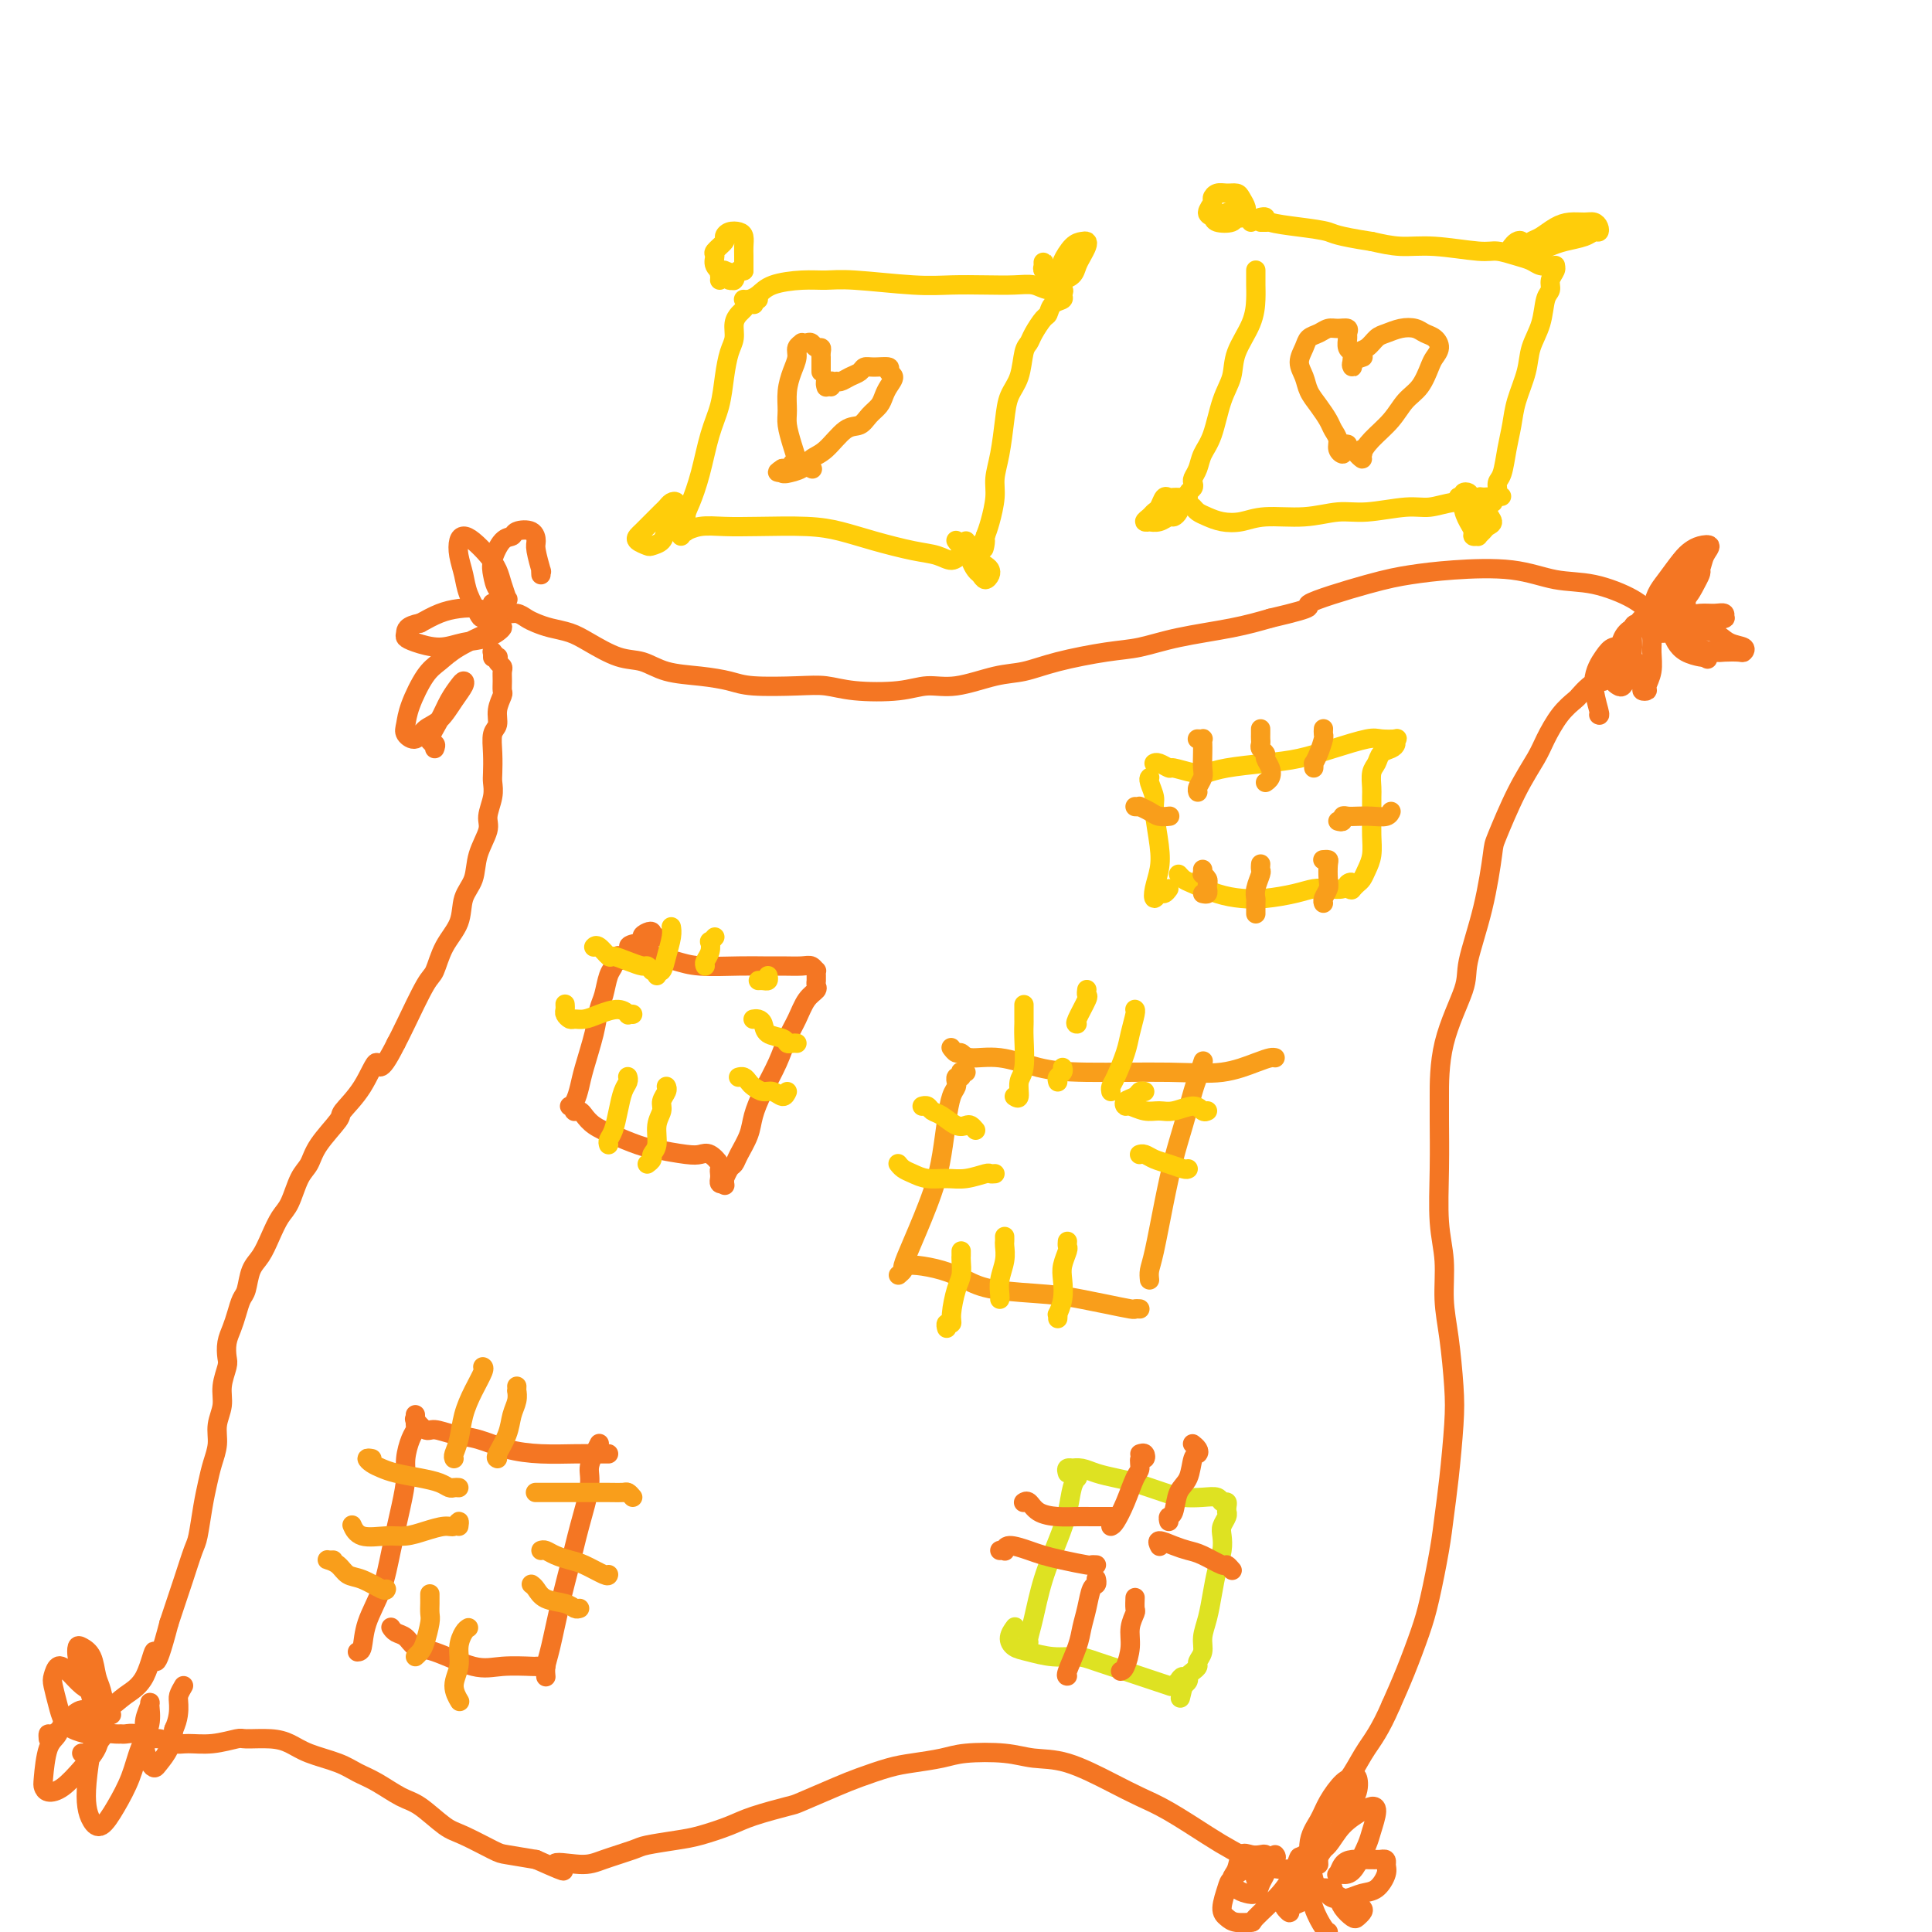 <svg viewBox='0 0 400 400' version='1.1' xmlns='http://www.w3.org/2000/svg' xmlns:xlink='http://www.w3.org/1999/xlink'><g fill='none' stroke='#F47623' stroke-width='4' stroke-linecap='round' stroke-linejoin='round'><path d='M102,136c0.000,0.008 0.000,0.017 0,0c-0.000,-0.017 -0.001,-0.058 0,0c0.001,0.058 0.004,0.216 0,0c-0.004,-0.216 -0.015,-0.805 0,-1c0.015,-0.195 0.056,0.003 0,0c-0.056,-0.003 -0.207,-0.208 0,0c0.207,0.208 0.773,0.829 1,1c0.227,0.171 0.113,-0.106 0,0c-0.113,0.106 -0.227,0.596 0,1c0.227,0.404 0.794,0.723 1,1c0.206,0.277 0.051,0.514 0,1c-0.051,0.486 0.001,1.223 0,2c-0.001,0.777 -0.057,1.596 0,2c0.057,0.404 0.225,0.393 0,1c-0.225,0.607 -0.845,1.833 -1,3c-0.155,1.167 0.154,2.276 0,3c-0.154,0.724 -0.772,1.063 -1,2c-0.228,0.937 -0.065,2.471 0,4c0.065,1.529 0.033,3.054 0,4c-0.033,0.946 -0.069,1.312 0,2c0.069,0.688 0.241,1.699 0,3c-0.241,1.301 -0.895,2.892 -1,4c-0.105,1.108 0.339,1.734 0,3c-0.339,1.266 -1.459,3.173 -2,5c-0.541,1.827 -0.501,3.575 -1,5c-0.499,1.425 -1.535,2.526 -2,4c-0.465,1.474 -0.358,3.322 -1,5c-0.642,1.678 -2.031,3.187 -3,5c-0.969,1.813 -1.517,3.929 -2,5c-0.483,1.071 -0.899,1.096 -2,3c-1.101,1.904 -2.886,5.687 -4,8c-1.114,2.313 -1.557,3.157 -2,4'/><path d='M82,216c-3.728,7.487 -3.548,4.203 -4,4c-0.452,-0.203 -1.535,2.673 -3,5c-1.465,2.327 -3.313,4.105 -4,5c-0.687,0.895 -0.215,0.908 -1,2c-0.785,1.092 -2.829,3.264 -4,5c-1.171,1.736 -1.468,3.037 -2,4c-0.532,0.963 -1.297,1.588 -2,3c-0.703,1.412 -1.344,3.612 -2,5c-0.656,1.388 -1.328,1.965 -2,3c-0.672,1.035 -1.346,2.527 -2,4c-0.654,1.473 -1.289,2.925 -2,4c-0.711,1.075 -1.500,1.771 -2,3c-0.500,1.229 -0.712,2.989 -1,4c-0.288,1.011 -0.652,1.272 -1,2c-0.348,0.728 -0.681,1.923 -1,3c-0.319,1.077 -0.626,2.038 -1,3c-0.374,0.962 -0.817,1.926 -1,3c-0.183,1.074 -0.106,2.257 0,3c0.106,0.743 0.239,1.044 0,2c-0.239,0.956 -0.852,2.566 -1,4c-0.148,1.434 0.168,2.693 0,4c-0.168,1.307 -0.818,2.661 -1,4c-0.182,1.339 0.106,2.663 0,4c-0.106,1.337 -0.605,2.687 -1,4c-0.395,1.313 -0.686,2.590 -1,4c-0.314,1.410 -0.651,2.955 -1,5c-0.349,2.045 -0.710,4.592 -1,6c-0.290,1.408 -0.511,1.676 -1,3c-0.489,1.324 -1.247,3.703 -2,6c-0.753,2.297 -1.501,4.514 -2,6c-0.499,1.486 -0.750,2.243 -1,3'/><path d='M35,336c-3.241,12.403 -2.843,6.910 -3,6c-0.157,-0.910 -0.870,2.763 -2,5c-1.130,2.237 -2.677,3.038 -4,4c-1.323,0.962 -2.421,2.085 -4,3c-1.579,0.915 -3.639,1.621 -5,2c-1.361,0.379 -2.025,0.432 -3,1c-0.975,0.568 -2.263,1.653 -3,2c-0.737,0.347 -0.925,-0.044 -1,0c-0.075,0.044 -0.038,0.522 0,1'/><path d='M17,363c0.024,0.006 0.048,0.013 0,0c-0.048,-0.013 -0.167,-0.045 0,0c0.167,0.045 0.621,0.166 1,0c0.379,-0.166 0.683,-0.619 1,-1c0.317,-0.381 0.649,-0.691 1,-1c0.351,-0.309 0.723,-0.618 1,-1c0.277,-0.382 0.459,-0.835 1,-1c0.541,-0.165 1.443,-0.040 2,0c0.557,0.040 0.771,-0.004 1,0c0.229,0.004 0.473,0.058 1,0c0.527,-0.058 1.336,-0.226 2,0c0.664,0.226 1.183,0.846 2,1c0.817,0.154 1.932,-0.159 3,0c1.068,0.159 2.090,0.789 3,1c0.910,0.211 1.709,0.003 3,0c1.291,-0.003 3.072,0.197 5,0c1.928,-0.197 4.001,-0.793 5,-1c0.999,-0.207 0.924,-0.025 2,0c1.076,0.025 3.302,-0.106 5,0c1.698,0.106 2.868,0.450 4,1c1.132,0.550 2.224,1.306 4,2c1.776,0.694 4.234,1.324 6,2c1.766,0.676 2.840,1.396 4,2c1.160,0.604 2.408,1.091 4,2c1.592,0.909 3.530,2.240 5,3c1.470,0.760 2.474,0.949 4,2c1.526,1.051 3.575,2.964 5,4c1.425,1.036 2.227,1.195 4,2c1.773,0.805 4.516,2.255 6,3c1.484,0.745 1.710,0.784 3,1c1.290,0.216 3.645,0.608 6,1'/><path d='M111,385c9.168,4.086 4.589,1.799 4,1c-0.589,-0.799 2.814,-0.112 5,0c2.186,0.112 3.156,-0.350 5,-1c1.844,-0.650 4.562,-1.487 6,-2c1.438,-0.513 1.595,-0.703 3,-1c1.405,-0.297 4.058,-0.700 6,-1c1.942,-0.300 3.173,-0.498 5,-1c1.827,-0.502 4.249,-1.307 6,-2c1.751,-0.693 2.829,-1.274 5,-2c2.171,-0.726 5.434,-1.599 7,-2c1.566,-0.401 1.435,-0.331 3,-1c1.565,-0.669 4.827,-2.077 7,-3c2.173,-0.923 3.256,-1.361 5,-2c1.744,-0.639 4.149,-1.479 6,-2c1.851,-0.521 3.147,-0.725 5,-1c1.853,-0.275 4.263,-0.623 6,-1c1.737,-0.377 2.802,-0.782 5,-1c2.198,-0.218 5.528,-0.249 8,0c2.472,0.249 4.086,0.777 6,1c1.914,0.223 4.129,0.139 7,1c2.871,0.861 6.397,2.666 9,4c2.603,1.334 4.282,2.196 6,3c1.718,0.804 3.476,1.550 6,3c2.524,1.450 5.814,3.604 8,5c2.186,1.396 3.268,2.034 5,3c1.732,0.966 4.114,2.259 6,3c1.886,0.741 3.277,0.930 4,1c0.723,0.070 0.778,0.020 1,0c0.222,-0.020 0.611,-0.010 1,0'/><path d='M332,140c-0.018,-0.117 -0.036,-0.235 0,0c0.036,0.235 0.127,0.821 0,1c-0.127,0.179 -0.474,-0.050 -1,0c-0.526,0.050 -1.233,0.380 -2,1c-0.767,0.620 -1.593,1.532 -2,2c-0.407,0.468 -0.393,0.493 -1,1c-0.607,0.507 -1.833,1.495 -3,3c-1.167,1.505 -2.273,3.527 -3,5c-0.727,1.473 -1.075,2.398 -2,4c-0.925,1.602 -2.427,3.881 -4,7c-1.573,3.119 -3.216,7.077 -4,9c-0.784,1.923 -0.707,1.811 -1,4c-0.293,2.189 -0.954,6.680 -2,11c-1.046,4.320 -2.476,8.468 -3,11c-0.524,2.532 -0.140,3.449 -1,6c-0.860,2.551 -2.964,6.735 -4,11c-1.036,4.265 -1.006,8.609 -1,11c0.006,2.391 -0.013,2.829 0,5c0.013,2.171 0.059,6.074 0,10c-0.059,3.926 -0.222,7.875 0,11c0.222,3.125 0.831,5.425 1,8c0.169,2.575 -0.101,5.425 0,8c0.101,2.575 0.574,4.876 1,8c0.426,3.124 0.806,7.072 1,10c0.194,2.928 0.204,4.838 0,8c-0.204,3.162 -0.620,7.578 -1,11c-0.380,3.422 -0.724,5.852 -1,8c-0.276,2.148 -0.486,4.015 -1,7c-0.514,2.985 -1.334,7.089 -2,10c-0.666,2.911 -1.179,4.630 -2,7c-0.821,2.370 -1.949,5.391 -3,8c-1.051,2.609 -2.026,4.804 -3,7'/><path d='M288,353c-2.237,5.209 -3.829,7.231 -5,9c-1.171,1.769 -1.919,3.284 -3,5c-1.081,1.716 -2.493,3.633 -4,6c-1.507,2.367 -3.108,5.184 -4,8c-0.892,2.816 -1.074,5.631 -1,8c0.074,2.369 0.405,4.292 1,6c0.595,1.708 1.456,3.202 2,4c0.544,0.798 0.772,0.899 1,1'/><path d='M102,125c0.023,0.033 0.047,0.065 0,0c-0.047,-0.065 -0.164,-0.229 0,0c0.164,0.229 0.610,0.849 1,1c0.390,0.151 0.723,-0.167 1,0c0.277,0.167 0.499,0.818 1,1c0.501,0.182 1.281,-0.106 2,0c0.719,0.106 1.376,0.608 2,1c0.624,0.392 1.215,0.676 2,1c0.785,0.324 1.763,0.687 3,1c1.237,0.313 2.733,0.574 4,1c1.267,0.426 2.304,1.017 4,2c1.696,0.983 4.050,2.357 6,3c1.950,0.643 3.497,0.554 5,1c1.503,0.446 2.964,1.426 5,2c2.036,0.574 4.648,0.741 7,1c2.352,0.259 4.445,0.609 6,1c1.555,0.391 2.571,0.824 5,1c2.429,0.176 6.269,0.095 9,0c2.731,-0.095 4.351,-0.206 6,0c1.649,0.206 3.325,0.728 6,1c2.675,0.272 6.349,0.295 9,0c2.651,-0.295 4.280,-0.908 6,-1c1.720,-0.092 3.533,0.336 6,0c2.467,-0.336 5.588,-1.437 8,-2c2.412,-0.563 4.113,-0.588 6,-1c1.887,-0.412 3.959,-1.213 7,-2c3.041,-0.787 7.053,-1.562 10,-2c2.947,-0.438 4.831,-0.540 7,-1c2.169,-0.460 4.622,-1.278 8,-2c3.378,-0.722 7.679,-1.349 11,-2c3.321,-0.651 5.660,-1.325 8,-2'/><path d='M263,128c11.258,-2.631 6.903,-2.210 8,-3c1.097,-0.790 7.645,-2.793 12,-4c4.355,-1.207 6.517,-1.618 9,-2c2.483,-0.382 5.287,-0.735 9,-1c3.713,-0.265 8.333,-0.444 12,0c3.667,0.444 6.379,1.510 9,2c2.621,0.490 5.150,0.404 8,1c2.850,0.596 6.021,1.872 8,3c1.979,1.128 2.768,2.106 4,3c1.232,0.894 2.909,1.702 4,2c1.091,0.298 1.598,0.085 2,0c0.402,-0.085 0.701,-0.043 1,0'/><path d='M349,125c-0.030,0.030 -0.060,0.060 0,0c0.060,-0.060 0.208,-0.208 0,0c-0.208,0.208 -0.774,0.774 -1,1c-0.226,0.226 -0.113,0.113 0,0'/><path d='M344,130c-0.013,-0.017 -0.026,-0.034 0,0c0.026,0.034 0.089,0.120 0,0c-0.089,-0.120 -0.332,-0.447 0,-1c0.332,-0.553 1.240,-1.331 2,-2c0.760,-0.669 1.372,-1.230 2,-2c0.628,-0.770 1.273,-1.748 2,-3c0.727,-1.252 1.537,-2.778 2,-4c0.463,-1.222 0.578,-2.141 1,-3c0.422,-0.859 1.151,-1.657 1,-2c-0.151,-0.343 -1.182,-0.231 -2,0c-0.818,0.231 -1.424,0.580 -2,1c-0.576,0.420 -1.123,0.911 -2,2c-0.877,1.089 -2.085,2.776 -3,4c-0.915,1.224 -1.536,1.986 -2,3c-0.464,1.014 -0.770,2.281 -1,3c-0.230,0.719 -0.385,0.891 0,1c0.385,0.109 1.308,0.156 2,0c0.692,-0.156 1.153,-0.515 2,-1c0.847,-0.485 2.080,-1.097 3,-2c0.920,-0.903 1.527,-2.097 2,-3c0.473,-0.903 0.811,-1.515 1,-2c0.189,-0.485 0.230,-0.842 0,-1c-0.230,-0.158 -0.730,-0.118 -1,0c-0.270,0.118 -0.310,0.315 -1,1c-0.690,0.685 -2.029,1.858 -3,3c-0.971,1.142 -1.575,2.254 -2,3c-0.425,0.746 -0.672,1.125 -1,2c-0.328,0.875 -0.737,2.245 -1,3c-0.263,0.755 -0.378,0.896 0,1c0.378,0.104 1.251,0.173 2,0c0.749,-0.173 1.375,-0.586 2,-1'/><path d='M347,130c0.930,-0.391 1.254,-1.369 2,-2c0.746,-0.631 1.915,-0.916 3,-1c1.085,-0.084 2.087,0.034 3,0c0.913,-0.034 1.736,-0.220 2,0c0.264,0.220 -0.030,0.847 0,1c0.030,0.153 0.384,-0.169 0,0c-0.384,0.169 -1.507,0.830 -2,1c-0.493,0.170 -0.356,-0.150 -1,0c-0.644,0.150 -2.069,0.771 -3,1c-0.931,0.229 -1.368,0.067 -2,0c-0.632,-0.067 -1.458,-0.040 -2,0c-0.542,0.040 -0.801,0.091 -1,0c-0.199,-0.091 -0.340,-0.326 0,0c0.340,0.326 1.159,1.211 2,2c0.841,0.789 1.703,1.480 3,2c1.297,0.520 3.030,0.868 4,1c0.970,0.132 1.179,0.048 2,0c0.821,-0.048 2.254,-0.058 3,0c0.746,0.058 0.805,0.186 1,0c0.195,-0.186 0.525,-0.684 0,-1c-0.525,-0.316 -1.905,-0.449 -3,-1c-1.095,-0.551 -1.906,-1.518 -3,-2c-1.094,-0.482 -2.472,-0.477 -4,-1c-1.528,-0.523 -3.206,-1.574 -4,-2c-0.794,-0.426 -0.706,-0.227 -1,0c-0.294,0.227 -0.972,0.481 -1,1c-0.028,0.519 0.595,1.302 1,2c0.405,0.698 0.593,1.311 1,2c0.407,0.689 1.033,1.455 2,2c0.967,0.545 2.276,0.870 3,1c0.724,0.130 0.862,0.065 1,0'/><path d='M353,136c1.071,0.825 0.249,0.386 0,0c-0.249,-0.386 0.075,-0.719 0,-1c-0.075,-0.281 -0.548,-0.510 -1,-1c-0.452,-0.490 -0.884,-1.243 -2,-2c-1.116,-0.757 -2.914,-1.520 -4,-2c-1.086,-0.480 -1.458,-0.679 -2,-1c-0.542,-0.321 -1.255,-0.766 -2,-1c-0.745,-0.234 -1.521,-0.257 -2,0c-0.479,0.257 -0.660,0.793 -1,1c-0.340,0.207 -0.838,0.086 -1,1c-0.162,0.914 0.013,2.864 0,4c-0.013,1.136 -0.215,1.457 0,2c0.215,0.543 0.846,1.309 1,2c0.154,0.691 -0.170,1.308 0,2c0.170,0.692 0.834,1.460 1,2c0.166,0.540 -0.166,0.854 0,1c0.166,0.146 0.830,0.125 1,0c0.170,-0.125 -0.152,-0.353 0,-1c0.152,-0.647 0.780,-1.714 1,-3c0.220,-1.286 0.033,-2.791 0,-4c-0.033,-1.209 0.090,-2.124 0,-3c-0.090,-0.876 -0.391,-1.715 -1,-2c-0.609,-0.285 -1.526,-0.018 -2,0c-0.474,0.018 -0.506,-0.213 -1,0c-0.494,0.213 -1.450,0.869 -2,2c-0.550,1.131 -0.694,2.735 -1,4c-0.306,1.265 -0.772,2.190 -1,3c-0.228,0.810 -0.216,1.506 0,2c0.216,0.494 0.635,0.787 1,1c0.365,0.213 0.676,0.347 1,0c0.324,-0.347 0.662,-1.173 1,-2'/><path d='M337,140c0.587,-0.595 1.056,-1.084 1,-2c-0.056,-0.916 -0.636,-2.261 -1,-3c-0.364,-0.739 -0.510,-0.874 -1,-1c-0.490,-0.126 -1.322,-0.244 -2,0c-0.678,0.244 -1.202,0.849 -2,2c-0.798,1.151 -1.869,2.848 -2,5c-0.131,2.152 0.677,4.758 1,6c0.323,1.242 0.162,1.121 0,1'/><path d='M112,119c-0.031,-0.532 -0.062,-1.064 0,-1c0.062,0.064 0.216,0.724 0,0c-0.216,-0.724 -0.803,-2.831 -1,-4c-0.197,-1.169 -0.006,-1.399 0,-2c0.006,-0.601 -0.174,-1.574 -1,-2c-0.826,-0.426 -2.299,-0.305 -3,0c-0.701,0.305 -0.631,0.795 -1,1c-0.369,0.205 -1.177,0.126 -2,1c-0.823,0.874 -1.660,2.703 -2,4c-0.340,1.297 -0.181,2.063 0,3c0.181,0.937 0.385,2.046 1,3c0.615,0.954 1.640,1.753 2,2c0.360,0.247 0.053,-0.058 0,0c-0.053,0.058 0.148,0.478 0,0c-0.148,-0.478 -0.645,-1.855 -1,-3c-0.355,-1.145 -0.568,-2.056 -1,-3c-0.432,-0.944 -1.083,-1.919 -2,-3c-0.917,-1.081 -2.099,-2.267 -3,-3c-0.901,-0.733 -1.522,-1.012 -2,-1c-0.478,0.012 -0.815,0.315 -1,1c-0.185,0.685 -0.220,1.753 0,3c0.220,1.247 0.693,2.675 1,4c0.307,1.325 0.447,2.547 1,4c0.553,1.453 1.519,3.136 2,4c0.481,0.864 0.478,0.907 1,1c0.522,0.093 1.568,0.234 2,0c0.432,-0.234 0.251,-0.845 0,-1c-0.251,-0.155 -0.573,0.146 -1,0c-0.427,-0.146 -0.960,-0.740 -2,-1c-1.040,-0.260 -2.588,-0.185 -4,0c-1.412,0.185 -2.689,0.482 -4,1c-1.311,0.518 -2.655,1.259 -4,2'/><path d='M87,129c-2.985,0.558 -2.947,1.453 -3,2c-0.053,0.547 -0.199,0.747 0,1c0.199,0.253 0.741,0.558 2,1c1.259,0.442 3.234,1.022 5,1c1.766,-0.022 3.322,-0.645 5,-1c1.678,-0.355 3.478,-0.440 5,-1c1.522,-0.560 2.767,-1.594 3,-2c0.233,-0.406 -0.545,-0.183 -1,0c-0.455,0.183 -0.588,0.327 -2,1c-1.412,0.673 -4.105,1.875 -6,3c-1.895,1.125 -2.993,2.174 -4,3c-1.007,0.826 -1.924,1.428 -3,3c-1.076,1.572 -2.311,4.114 -3,6c-0.689,1.886 -0.831,3.118 -1,4c-0.169,0.882 -0.365,1.415 0,2c0.365,0.585 1.293,1.222 2,1c0.707,-0.222 1.195,-1.303 2,-2c0.805,-0.697 1.926,-1.008 3,-2c1.074,-0.992 2.099,-2.664 3,-4c0.901,-1.336 1.676,-2.336 2,-3c0.324,-0.664 0.198,-0.990 0,-1c-0.198,-0.010 -0.466,0.298 -1,1c-0.534,0.702 -1.334,1.799 -2,3c-0.666,1.201 -1.199,2.508 -2,4c-0.801,1.492 -1.869,3.171 -2,4c-0.131,0.829 0.677,0.808 1,1c0.323,0.192 0.162,0.596 0,1'/><path d='M23,355c-0.024,-0.002 -0.048,-0.005 0,0c0.048,0.005 0.169,0.016 0,0c-0.169,-0.016 -0.626,-0.060 -1,-1c-0.374,-0.940 -0.664,-2.775 -1,-4c-0.336,-1.225 -0.717,-1.839 -1,-3c-0.283,-1.161 -0.466,-2.869 -1,-4c-0.534,-1.131 -1.417,-1.684 -2,-2c-0.583,-0.316 -0.866,-0.395 -1,0c-0.134,0.395 -0.121,1.265 0,2c0.121,0.735 0.348,1.335 1,3c0.652,1.665 1.727,4.395 2,6c0.273,1.605 -0.256,2.084 0,3c0.256,0.916 1.296,2.270 2,3c0.704,0.730 1.074,0.835 1,1c-0.074,0.165 -0.590,0.388 -1,0c-0.410,-0.388 -0.715,-1.388 -1,-3c-0.285,-1.612 -0.549,-3.837 -1,-5c-0.451,-1.163 -1.088,-1.264 -2,-2c-0.912,-0.736 -2.098,-2.108 -3,-3c-0.902,-0.892 -1.521,-1.305 -2,-1c-0.479,0.305 -0.817,1.328 -1,2c-0.183,0.672 -0.210,0.993 0,2c0.210,1.007 0.658,2.701 1,4c0.342,1.299 0.579,2.202 1,3c0.421,0.798 1.028,1.489 2,2c0.972,0.511 2.311,0.842 3,1c0.689,0.158 0.729,0.142 1,0c0.271,-0.142 0.771,-0.411 1,-1c0.229,-0.589 0.185,-1.498 0,-2c-0.185,-0.502 -0.511,-0.597 -1,-1c-0.489,-0.403 -1.140,-1.115 -2,-1c-0.860,0.115 -1.930,1.058 -3,2'/><path d='M14,356c-1.276,0.587 -1.465,2.056 -2,3c-0.535,0.944 -1.417,1.363 -2,3c-0.583,1.637 -0.866,4.494 -1,6c-0.134,1.506 -0.120,1.663 0,2c0.120,0.337 0.346,0.854 1,1c0.654,0.146 1.735,-0.080 3,-1c1.265,-0.920 2.714,-2.534 4,-4c1.286,-1.466 2.408,-2.783 3,-4c0.592,-1.217 0.653,-2.335 1,-3c0.347,-0.665 0.979,-0.878 1,-1c0.021,-0.122 -0.569,-0.153 -1,0c-0.431,0.153 -0.701,0.492 -1,1c-0.299,0.508 -0.625,1.186 -1,3c-0.375,1.814 -0.800,4.763 -1,7c-0.200,2.237 -0.177,3.762 0,5c0.177,1.238 0.508,2.187 1,3c0.492,0.813 1.145,1.489 2,1c0.855,-0.489 1.914,-2.142 3,-4c1.086,-1.858 2.201,-3.922 3,-6c0.799,-2.078 1.282,-4.170 2,-6c0.718,-1.830 1.671,-3.399 2,-5c0.329,-1.601 0.035,-3.233 0,-4c-0.035,-0.767 0.190,-0.668 0,0c-0.190,0.668 -0.794,1.906 -1,3c-0.206,1.094 -0.015,2.043 0,3c0.015,0.957 -0.147,1.923 0,3c0.147,1.077 0.603,2.267 1,3c0.397,0.733 0.735,1.011 1,1c0.265,-0.011 0.456,-0.311 1,-1c0.544,-0.689 1.441,-1.768 2,-3c0.559,-1.232 0.779,-2.616 1,-4'/><path d='M36,358c1.012,-2.119 1.042,-3.917 1,-5c-0.042,-1.083 -0.155,-1.452 0,-2c0.155,-0.548 0.577,-1.274 1,-2'/><path d='M276,391c-0.215,-0.013 -0.430,-0.026 -1,0c-0.570,0.026 -1.497,0.090 -2,0c-0.503,-0.090 -0.584,-0.336 -1,-2c-0.416,-1.664 -1.166,-4.747 -1,-7c0.166,-2.253 1.249,-3.678 2,-5c0.751,-1.322 1.170,-2.542 2,-4c0.830,-1.458 2.073,-3.153 3,-4c0.927,-0.847 1.540,-0.846 2,-1c0.460,-0.154 0.768,-0.462 1,0c0.232,0.462 0.388,1.695 0,3c-0.388,1.305 -1.319,2.681 -2,4c-0.681,1.319 -1.112,2.582 -2,4c-0.888,1.418 -2.232,2.992 -3,4c-0.768,1.008 -0.958,1.449 -1,2c-0.042,0.551 0.065,1.213 0,1c-0.065,-0.213 -0.302,-1.301 0,-2c0.302,-0.699 1.143,-1.010 2,-2c0.857,-0.990 1.729,-2.659 3,-4c1.271,-1.341 2.941,-2.355 4,-3c1.059,-0.645 1.507,-0.920 2,-1c0.493,-0.080 1.030,0.035 1,1c-0.030,0.965 -0.628,2.780 -1,4c-0.372,1.220 -0.517,1.845 -1,3c-0.483,1.155 -1.304,2.839 -2,4c-0.696,1.161 -1.267,1.800 -2,2c-0.733,0.200 -1.627,-0.037 -2,0c-0.373,0.037 -0.224,0.350 0,0c0.224,-0.350 0.524,-1.362 1,-2c0.476,-0.638 1.128,-0.903 2,-1c0.872,-0.097 1.963,-0.028 3,0c1.037,0.028 2.018,0.014 3,0'/><path d='M286,385c1.287,-0.313 1.006,0.403 1,1c-0.006,0.597 0.265,1.075 0,2c-0.265,0.925 -1.066,2.297 -2,3c-0.934,0.703 -1.999,0.738 -3,1c-1.001,0.262 -1.936,0.753 -3,1c-1.064,0.247 -2.255,0.251 -3,0c-0.745,-0.251 -1.044,-0.758 -1,-1c0.044,-0.242 0.429,-0.220 1,0c0.571,0.220 1.327,0.637 2,1c0.673,0.363 1.264,0.673 2,1c0.736,0.327 1.616,0.670 2,1c0.384,0.330 0.272,0.646 0,1c-0.272,0.354 -0.703,0.747 -1,1c-0.297,0.253 -0.460,0.365 -1,0c-0.540,-0.365 -1.458,-1.209 -2,-2c-0.542,-0.791 -0.707,-1.531 -1,-2c-0.293,-0.469 -0.715,-0.669 -1,-1c-0.285,-0.331 -0.434,-0.794 -1,-1c-0.566,-0.206 -1.548,-0.156 -2,0c-0.452,0.156 -0.373,0.417 -1,1c-0.627,0.583 -1.958,1.488 -3,2c-1.042,0.512 -1.793,0.630 -2,1c-0.207,0.370 0.130,0.993 0,1c-0.130,0.007 -0.725,-0.603 -1,-1c-0.275,-0.397 -0.228,-0.582 0,-1c0.228,-0.418 0.636,-1.069 1,-2c0.364,-0.931 0.683,-2.142 1,-3c0.317,-0.858 0.631,-1.364 1,-2c0.369,-0.636 0.792,-1.402 1,-2c0.208,-0.598 0.202,-1.028 0,-1c-0.202,0.028 -0.601,0.514 -1,1'/><path d='M269,385c0.185,-1.475 -0.352,0.338 -1,2c-0.648,1.662 -1.406,3.175 -3,5c-1.594,1.825 -4.026,3.963 -5,5c-0.974,1.037 -0.492,0.972 -1,1c-0.508,0.028 -2.005,0.149 -3,0c-0.995,-0.149 -1.488,-0.569 -2,-1c-0.512,-0.431 -1.045,-0.872 -1,-2c0.045,-1.128 0.667,-2.944 1,-4c0.333,-1.056 0.377,-1.352 1,-2c0.623,-0.648 1.824,-1.646 3,-2c1.176,-0.354 2.327,-0.063 3,0c0.673,0.063 0.868,-0.102 1,0c0.132,0.102 0.201,0.470 0,1c-0.201,0.530 -0.671,1.222 -1,2c-0.329,0.778 -0.516,1.644 -1,2c-0.484,0.356 -1.266,0.203 -2,0c-0.734,-0.203 -1.420,-0.457 -2,-1c-0.580,-0.543 -1.053,-1.375 -1,-2c0.053,-0.625 0.630,-1.044 1,-2c0.370,-0.956 0.531,-2.449 1,-3c0.469,-0.551 1.247,-0.160 2,0c0.753,0.160 1.480,0.088 2,0c0.520,-0.088 0.832,-0.192 1,0c0.168,0.192 0.192,0.680 0,1c-0.192,0.320 -0.600,0.472 -1,1c-0.400,0.528 -0.793,1.431 -1,2c-0.207,0.569 -0.227,0.804 0,1c0.227,0.196 0.700,0.351 1,0c0.300,-0.351 0.427,-1.210 1,-2c0.573,-0.790 1.592,-1.511 2,-2c0.408,-0.489 0.204,-0.744 0,-1'/><path d='M86,293c-0.002,-0.089 -0.003,-0.177 0,0c0.003,0.177 0.011,0.620 0,1c-0.011,0.380 -0.041,0.698 0,1c0.041,0.302 0.152,0.590 0,1c-0.152,0.410 -0.569,0.943 -1,2c-0.431,1.057 -0.877,2.640 -1,4c-0.123,1.360 0.076,2.498 0,4c-0.076,1.502 -0.426,3.369 -1,6c-0.574,2.631 -1.372,6.025 -2,9c-0.628,2.975 -1.086,5.529 -2,8c-0.914,2.471 -2.285,4.858 -3,7c-0.715,2.142 -0.776,4.041 -1,5c-0.224,0.959 -0.612,0.980 -1,1'/><path d='M86,294c0.051,0.063 0.102,0.125 0,0c-0.102,-0.125 -0.357,-0.438 0,0c0.357,0.438 1.324,1.626 2,2c0.676,0.374 1.059,-0.068 2,0c0.941,0.068 2.439,0.645 4,1c1.561,0.355 3.184,0.487 5,1c1.816,0.513 3.824,1.405 6,2c2.176,0.595 4.520,0.891 7,1c2.480,0.109 5.098,0.029 7,0c1.902,-0.029 3.089,-0.008 4,0c0.911,0.008 1.546,0.002 2,0c0.454,-0.002 0.727,-0.001 1,0'/><path d='M124,299c-0.021,0.041 -0.043,0.083 0,0c0.043,-0.083 0.149,-0.289 0,0c-0.149,0.289 -0.554,1.075 -1,2c-0.446,0.925 -0.934,1.989 -1,3c-0.066,1.011 0.291,1.968 0,4c-0.291,2.032 -1.231,5.138 -2,8c-0.769,2.862 -1.369,5.478 -2,8c-0.631,2.522 -1.293,4.949 -2,8c-0.707,3.051 -1.457,6.725 -2,9c-0.543,2.275 -0.877,3.151 -1,4c-0.123,0.849 -0.035,1.671 0,2c0.035,0.329 0.018,0.164 0,0'/><path d='M81,337c0.017,0.026 0.034,0.053 0,0c-0.034,-0.053 -0.120,-0.185 0,0c0.120,0.185 0.446,0.688 1,1c0.554,0.312 1.334,0.434 2,1c0.666,0.566 1.216,1.577 2,2c0.784,0.423 1.802,0.257 4,1c2.198,0.743 5.575,2.395 8,3c2.425,0.605 3.897,0.162 6,0c2.103,-0.162 4.835,-0.044 6,0c1.165,0.044 0.761,0.012 1,0c0.239,-0.012 1.119,-0.006 2,0'/></g>
<g fill='none' stroke='#F99E1B' stroke-width='4' stroke-linecap='round' stroke-linejoin='round'><path d='M111,309c0.042,0.000 0.084,0.000 0,0c-0.084,-0.000 -0.294,-0.000 0,0c0.294,0.000 1.091,0.000 2,0c0.909,-0.000 1.931,-0.001 3,0c1.069,0.001 2.184,0.003 4,0c1.816,-0.003 4.332,-0.011 6,0c1.668,0.011 2.488,0.041 3,0c0.512,-0.041 0.718,-0.155 1,0c0.282,0.155 0.641,0.577 1,1'/><path d='M112,321c0.271,-0.087 0.542,-0.174 1,0c0.458,0.174 1.103,0.607 2,1c0.897,0.393 2.044,0.744 3,1c0.956,0.256 1.719,0.415 3,1c1.281,0.585 3.080,1.596 4,2c0.920,0.404 0.960,0.202 1,0'/><path d='M110,328c0.303,0.219 0.606,0.437 1,1c0.394,0.563 0.879,1.470 2,2c1.121,0.530 2.879,0.681 4,1c1.121,0.319 1.606,0.805 2,1c0.394,0.195 0.697,0.097 1,0'/><path d='M77,302c-0.491,-0.089 -0.982,-0.179 -1,0c-0.018,0.179 0.435,0.625 1,1c0.565,0.375 1.240,0.679 2,1c0.760,0.321 1.604,0.661 3,1c1.396,0.339 3.344,0.679 5,1c1.656,0.321 3.021,0.622 4,1c0.979,0.378 1.571,0.833 2,1c0.429,0.167 0.694,0.048 1,0c0.306,-0.048 0.653,-0.024 1,0'/><path d='M73,316c-0.101,-0.228 -0.201,-0.456 0,0c0.201,0.456 0.705,1.596 2,2c1.295,0.404 3.383,0.071 5,0c1.617,-0.071 2.763,0.120 4,0c1.237,-0.120 2.566,-0.552 4,-1c1.434,-0.448 2.972,-0.914 4,-1c1.028,-0.086 1.546,0.208 2,0c0.454,-0.208 0.844,-0.916 1,-1c0.156,-0.084 0.078,0.458 0,1'/><path d='M69,323c-0.374,0.015 -0.748,0.030 -1,0c-0.252,-0.030 -0.383,-0.106 0,0c0.383,0.106 1.279,0.393 2,1c0.721,0.607 1.265,1.534 2,2c0.735,0.466 1.659,0.472 3,1c1.341,0.528 3.097,1.580 4,2c0.903,0.420 0.951,0.210 1,0'/><path d='M100,283c0.012,0.006 0.025,0.012 0,0c-0.025,-0.012 -0.086,-0.044 0,0c0.086,0.044 0.321,0.162 0,1c-0.321,0.838 -1.196,2.396 -2,4c-0.804,1.604 -1.535,3.255 -2,5c-0.465,1.745 -0.664,3.585 -1,5c-0.336,1.415 -0.810,2.404 -1,3c-0.190,0.596 -0.095,0.798 0,1'/><path d='M107,287c0.007,0.465 0.014,0.931 0,1c-0.014,0.069 -0.050,-0.258 0,0c0.050,0.258 0.185,1.102 0,2c-0.185,0.898 -0.689,1.849 -1,3c-0.311,1.151 -0.430,2.502 -1,4c-0.570,1.498 -1.591,3.142 -2,4c-0.409,0.858 -0.204,0.929 0,1'/><path d='M89,330c0.000,0.439 0.001,0.878 0,1c-0.001,0.122 -0.003,-0.073 0,0c0.003,0.073 0.012,0.415 0,1c-0.012,0.585 -0.045,1.414 0,2c0.045,0.586 0.170,0.928 0,2c-0.170,1.072 -0.633,2.875 -1,4c-0.367,1.125 -0.637,1.572 -1,2c-0.363,0.428 -0.818,0.837 -1,1c-0.182,0.163 -0.091,0.082 0,0'/><path d='M97,337c-0.299,0.178 -0.598,0.356 -1,1c-0.402,0.644 -0.906,1.753 -1,3c-0.094,1.247 0.222,2.633 0,4c-0.222,1.367 -0.983,2.714 -1,4c-0.017,1.286 0.709,2.510 1,3c0.291,0.490 0.145,0.245 0,0'/><path d='M200,222c-0.414,0.033 -0.829,0.065 -1,0c-0.171,-0.065 -0.099,-0.228 0,0c0.099,0.228 0.223,0.849 0,1c-0.223,0.151 -0.795,-0.166 -1,0c-0.205,0.166 -0.044,0.814 0,1c0.044,0.186 -0.029,-0.091 0,0c0.029,0.091 0.161,0.550 0,1c-0.161,0.450 -0.617,0.892 -1,2c-0.383,1.108 -0.695,2.882 -1,5c-0.305,2.118 -0.603,4.581 -1,7c-0.397,2.419 -0.894,4.795 -2,8c-1.106,3.205 -2.822,7.241 -4,10c-1.178,2.759 -1.817,4.243 -2,5c-0.183,0.757 0.091,0.788 0,1c-0.091,0.212 -0.545,0.606 -1,1'/><path d='M188,262c-0.108,0.018 -0.216,0.036 0,0c0.216,-0.036 0.755,-0.126 2,0c1.245,0.126 3.196,0.468 5,1c1.804,0.532 3.460,1.256 5,2c1.540,0.744 2.963,1.510 6,2c3.037,0.490 7.689,0.706 11,1c3.311,0.294 5.282,0.667 7,1c1.718,0.333 3.182,0.625 5,1c1.818,0.375 3.989,0.832 5,1c1.011,0.168 0.860,0.048 1,0c0.140,-0.048 0.570,-0.024 1,0'/><path d='M249,220c0.096,-0.294 0.191,-0.588 0,0c-0.191,0.588 -0.670,2.060 -1,3c-0.330,0.940 -0.512,1.350 -1,3c-0.488,1.650 -1.283,4.539 -2,7c-0.717,2.461 -1.355,4.494 -2,7c-0.645,2.506 -1.297,5.486 -2,9c-0.703,3.514 -1.459,7.561 -2,10c-0.541,2.439 -0.869,3.268 -1,4c-0.131,0.732 -0.066,1.366 0,2'/><path d='M197,217c-0.006,-0.009 -0.013,-0.018 0,0c0.013,0.018 0.045,0.062 0,0c-0.045,-0.062 -0.168,-0.228 0,0c0.168,0.228 0.625,0.852 1,1c0.375,0.148 0.666,-0.181 1,0c0.334,0.181 0.711,0.871 2,1c1.289,0.129 3.490,-0.303 6,0c2.510,0.303 5.330,1.343 8,2c2.670,0.657 5.191,0.933 10,1c4.809,0.067 11.904,-0.073 17,0c5.096,0.073 8.191,0.360 11,0c2.809,-0.360 5.333,-1.366 7,-2c1.667,-0.634 2.476,-0.895 3,-1c0.524,-0.105 0.762,-0.052 1,0'/></g>
<g fill='none' stroke='#FFCD0A' stroke-width='4' stroke-linecap='round' stroke-linejoin='round'><path d='M212,208c-0.000,0.335 -0.000,0.670 0,1c0.000,0.330 0.001,0.655 0,1c-0.001,0.345 -0.004,0.710 0,1c0.004,0.290 0.016,0.506 0,1c-0.016,0.494 -0.060,1.268 0,3c0.060,1.732 0.222,4.423 0,6c-0.222,1.577 -0.829,2.040 -1,3c-0.171,0.960 0.094,2.417 0,3c-0.094,0.583 -0.547,0.291 -1,0'/><path d='M225,205c0.016,-0.113 0.032,-0.226 0,0c-0.032,0.226 -0.112,0.793 0,1c0.112,0.207 0.415,0.056 0,1c-0.415,0.944 -1.547,2.984 -2,4c-0.453,1.016 -0.226,1.008 0,1'/><path d='M220,221c0.111,0.333 0.222,0.667 0,1c-0.222,0.333 -0.778,0.667 -1,1c-0.222,0.333 -0.111,0.667 0,1'/><path d='M235,209c-0.026,-0.015 -0.052,-0.029 0,0c0.052,0.029 0.182,0.102 0,1c-0.182,0.898 -0.676,2.622 -1,4c-0.324,1.378 -0.479,2.411 -1,4c-0.521,1.589 -1.410,3.736 -2,5c-0.590,1.264 -0.883,1.647 -1,2c-0.117,0.353 -0.059,0.677 0,1'/><path d='M199,259c0.006,0.386 0.012,0.771 0,1c-0.012,0.229 -0.041,0.300 0,1c0.041,0.700 0.151,2.029 0,3c-0.151,0.971 -0.562,1.583 -1,3c-0.438,1.417 -0.901,3.637 -1,5c-0.099,1.363 0.166,1.867 0,2c-0.166,0.133 -0.762,-0.105 -1,0c-0.238,0.105 -0.119,0.552 0,1'/><path d='M208,256c0.008,0.374 0.016,0.748 0,1c-0.016,0.252 -0.057,0.382 0,1c0.057,0.618 0.211,1.722 0,3c-0.211,1.278 -0.788,2.729 -1,4c-0.212,1.271 -0.061,2.363 0,3c0.061,0.637 0.030,0.818 0,1'/><path d='M221,257c-0.030,0.383 -0.060,0.766 0,1c0.060,0.234 0.208,0.319 0,1c-0.208,0.681 -0.774,1.957 -1,3c-0.226,1.043 -0.113,1.851 0,3c0.113,1.149 0.226,2.638 0,4c-0.226,1.362 -0.792,2.598 -1,3c-0.208,0.402 -0.060,-0.028 0,0c0.060,0.028 0.030,0.514 0,1'/><path d='M191,229c0.025,-0.007 0.050,-0.014 0,0c-0.050,0.014 -0.176,0.050 0,0c0.176,-0.050 0.653,-0.185 1,0c0.347,0.185 0.565,0.690 1,1c0.435,0.310 1.086,0.426 2,1c0.914,0.574 2.090,1.608 3,2c0.910,0.392 1.553,0.144 2,0c0.447,-0.144 0.699,-0.184 1,0c0.301,0.184 0.650,0.592 1,1'/><path d='M186,241c0.019,0.024 0.038,0.049 0,0c-0.038,-0.049 -0.131,-0.171 0,0c0.131,0.171 0.488,0.635 1,1c0.512,0.365 1.181,0.630 2,1c0.819,0.370 1.788,0.845 3,1c1.212,0.155 2.667,-0.011 4,0c1.333,0.011 2.543,0.199 4,0c1.457,-0.199 3.162,-0.784 4,-1c0.838,-0.216 0.811,-0.062 1,0c0.189,0.062 0.595,0.031 1,0'/><path d='M237,226c-0.369,-0.092 -0.739,-0.183 -1,0c-0.261,0.183 -0.415,0.641 -1,1c-0.585,0.359 -1.601,0.618 -2,1c-0.399,0.382 -0.180,0.888 0,1c0.180,0.112 0.320,-0.171 1,0c0.680,0.171 1.898,0.796 3,1c1.102,0.204 2.088,-0.012 3,0c0.912,0.012 1.750,0.251 3,0c1.250,-0.251 2.914,-0.991 4,-1c1.086,-0.009 1.596,0.712 2,1c0.404,0.288 0.702,0.144 1,0'/><path d='M236,239c-0.071,0.024 -0.142,0.049 0,0c0.142,-0.049 0.497,-0.171 1,0c0.503,0.171 1.156,0.633 2,1c0.844,0.367 1.881,0.637 3,1c1.119,0.363 2.320,0.818 3,1c0.680,0.182 0.840,0.091 1,0'/></g>
<g fill='none' stroke='#DEE222' stroke-width='4' stroke-linecap='round' stroke-linejoin='round'><path d='M223,305c-0.025,0.452 -0.050,0.904 0,1c0.050,0.096 0.176,-0.165 0,0c-0.176,0.165 -0.652,0.757 -1,2c-0.348,1.243 -0.566,3.138 -1,5c-0.434,1.862 -1.083,3.690 -2,6c-0.917,2.310 -2.102,5.102 -3,8c-0.898,2.898 -1.509,5.900 -2,8c-0.491,2.100 -0.863,3.296 -1,4c-0.137,0.704 -0.039,0.915 0,1c0.039,0.085 0.020,0.042 0,0'/><path d='M221,305c-0.125,-0.421 -0.250,-0.842 0,-1c0.250,-0.158 0.874,-0.053 1,0c0.126,0.053 -0.247,0.055 0,0c0.247,-0.055 1.115,-0.166 2,0c0.885,0.166 1.786,0.608 3,1c1.214,0.392 2.740,0.732 4,1c1.260,0.268 2.253,0.463 4,1c1.747,0.537 4.246,1.416 6,2c1.754,0.584 2.761,0.874 4,1c1.239,0.126 2.710,0.089 4,0c1.290,-0.089 2.398,-0.230 3,0c0.602,0.230 0.697,0.832 1,1c0.303,0.168 0.814,-0.096 1,0c0.186,0.096 0.046,0.554 0,1c-0.046,0.446 0.002,0.881 0,1c-0.002,0.119 -0.052,-0.079 0,0c0.052,0.079 0.207,0.435 0,1c-0.207,0.565 -0.777,1.339 -1,2c-0.223,0.661 -0.101,1.208 0,2c0.101,0.792 0.181,1.829 0,3c-0.181,1.171 -0.622,2.477 -1,4c-0.378,1.523 -0.694,3.262 -1,5c-0.306,1.738 -0.603,3.474 -1,5c-0.397,1.526 -0.894,2.843 -1,4c-0.106,1.157 0.178,2.155 0,3c-0.178,0.845 -0.817,1.535 -1,2c-0.183,0.465 0.091,0.703 0,1c-0.091,0.297 -0.546,0.654 -1,1c-0.454,0.346 -0.905,0.680 -1,1c-0.095,0.320 0.167,0.625 0,1c-0.167,0.375 -0.762,0.822 -1,1c-0.238,0.178 -0.119,0.089 0,0'/><path d='M245,349c-1.328,5.493 -0.147,0.727 0,-1c0.147,-1.727 -0.740,-0.413 -1,0c-0.260,0.413 0.106,-0.075 0,0c-0.106,0.075 -0.686,0.712 -1,1c-0.314,0.288 -0.363,0.228 -1,0c-0.637,-0.228 -1.863,-0.626 -3,-1c-1.137,-0.374 -2.186,-0.726 -3,-1c-0.814,-0.274 -1.393,-0.469 -3,-1c-1.607,-0.531 -4.241,-1.398 -6,-2c-1.759,-0.602 -2.644,-0.937 -4,-1c-1.356,-0.063 -3.183,0.148 -5,0c-1.817,-0.148 -3.625,-0.653 -5,-1c-1.375,-0.347 -2.317,-0.536 -3,-1c-0.683,-0.464 -1.107,-1.202 -1,-2c0.107,-0.798 0.745,-1.657 1,-2c0.255,-0.343 0.128,-0.172 0,0'/></g>
<g fill='none' stroke='#F47623' stroke-width='4' stroke-linecap='round' stroke-linejoin='round'><path d='M236,301c0.391,-0.127 0.782,-0.255 1,0c0.218,0.255 0.263,0.892 0,1c-0.263,0.108 -0.834,-0.315 -1,0c-0.166,0.315 0.071,1.366 0,2c-0.071,0.634 -0.452,0.850 -1,2c-0.548,1.150 -1.263,3.233 -2,5c-0.737,1.767 -1.496,3.219 -2,4c-0.504,0.781 -0.752,0.890 -1,1'/><path d='M247,299c0.028,0.022 0.057,0.045 0,0c-0.057,-0.045 -0.199,-0.157 0,0c0.199,0.157 0.740,0.582 1,1c0.260,0.418 0.239,0.830 0,1c-0.239,0.170 -0.695,0.097 -1,1c-0.305,0.903 -0.460,2.781 -1,4c-0.540,1.219 -1.464,1.780 -2,3c-0.536,1.220 -0.683,3.098 -1,4c-0.317,0.902 -0.805,0.829 -1,1c-0.195,0.171 -0.098,0.585 0,1'/><path d='M212,311c-0.078,0.053 -0.155,0.105 0,0c0.155,-0.105 0.543,-0.368 1,0c0.457,0.368 0.984,1.367 2,2c1.016,0.633 2.521,0.902 4,1c1.479,0.098 2.933,0.026 4,0c1.067,-0.026 1.749,-0.007 3,0c1.251,0.007 3.072,0.002 4,0c0.928,-0.002 0.964,-0.001 1,0'/><path d='M207,321c0.425,-0.037 0.851,-0.073 1,0c0.149,0.073 0.022,0.257 0,0c-0.022,-0.257 0.061,-0.955 1,-1c0.939,-0.045 2.734,0.562 4,1c1.266,0.438 2.002,0.706 3,1c0.998,0.294 2.257,0.615 4,1c1.743,0.385 3.969,0.834 5,1c1.031,0.166 0.866,0.047 1,0c0.134,-0.047 0.567,-0.024 1,0'/><path d='M240,320c0.071,0.136 0.142,0.273 0,0c-0.142,-0.273 -0.497,-0.955 0,-1c0.497,-0.045 1.845,0.547 3,1c1.155,0.453 2.117,0.766 3,1c0.883,0.234 1.687,0.389 3,1c1.313,0.611 3.135,1.679 4,2c0.865,0.321 0.771,-0.106 1,0c0.229,0.106 0.780,0.745 1,1c0.220,0.255 0.110,0.128 0,0'/><path d='M227,327c-0.024,-0.108 -0.048,-0.217 0,0c0.048,0.217 0.169,0.758 0,1c-0.169,0.242 -0.627,0.184 -1,1c-0.373,0.816 -0.660,2.506 -1,4c-0.340,1.494 -0.732,2.793 -1,4c-0.268,1.207 -0.412,2.324 -1,4c-0.588,1.676 -1.620,3.913 -2,5c-0.380,1.087 -0.109,1.025 0,1c0.109,-0.025 0.054,-0.012 0,0'/><path d='M235,331c0.009,-0.214 0.017,-0.428 0,0c-0.017,0.428 -0.060,1.498 0,2c0.060,0.502 0.223,0.436 0,1c-0.223,0.564 -0.833,1.760 -1,3c-0.167,1.240 0.109,2.526 0,4c-0.109,1.474 -0.603,3.135 -1,4c-0.397,0.865 -0.699,0.932 -1,1'/><path d='M128,198c-0.032,-0.119 -0.064,-0.238 0,0c0.064,0.238 0.225,0.833 0,1c-0.225,0.167 -0.834,-0.095 -1,0c-0.166,0.095 0.111,0.546 0,1c-0.111,0.454 -0.611,0.912 -1,2c-0.389,1.088 -0.668,2.808 -1,4c-0.332,1.192 -0.719,1.857 -1,3c-0.281,1.143 -0.457,2.765 -1,5c-0.543,2.235 -1.452,5.082 -2,7c-0.548,1.918 -0.736,2.906 -1,4c-0.264,1.094 -0.603,2.292 -1,3c-0.397,0.708 -0.852,0.925 -1,1c-0.148,0.075 0.012,0.006 0,0c-0.012,-0.006 -0.196,0.050 0,0c0.196,-0.050 0.773,-0.207 1,0c0.227,0.207 0.104,0.780 0,1c-0.104,0.220 -0.189,0.089 0,0c0.189,-0.089 0.652,-0.136 1,0c0.348,0.136 0.583,0.456 1,1c0.417,0.544 1.018,1.312 2,2c0.982,0.688 2.346,1.295 4,2c1.654,0.705 3.597,1.508 5,2c1.403,0.492 2.264,0.675 4,1c1.736,0.325 4.346,0.794 6,1c1.654,0.206 2.352,0.149 3,0c0.648,-0.149 1.246,-0.391 2,0c0.754,0.391 1.666,1.415 2,2c0.334,0.585 0.092,0.731 0,1c-0.092,0.269 -0.035,0.660 0,1c0.035,0.340 0.048,0.630 0,1c-0.048,0.370 -0.157,0.820 0,1c0.157,0.180 0.578,0.090 1,0'/><path d='M150,245c0.151,0.687 0.030,0.406 0,0c-0.030,-0.406 0.032,-0.936 0,-1c-0.032,-0.064 -0.159,0.339 0,0c0.159,-0.339 0.605,-1.419 1,-2c0.395,-0.581 0.738,-0.663 1,-1c0.262,-0.337 0.444,-0.928 1,-2c0.556,-1.072 1.486,-2.625 2,-4c0.514,-1.375 0.613,-2.572 1,-4c0.387,-1.428 1.062,-3.086 2,-5c0.938,-1.914 2.140,-4.085 3,-6c0.860,-1.915 1.379,-3.574 2,-5c0.621,-1.426 1.343,-2.621 2,-4c0.657,-1.379 1.248,-2.944 2,-4c0.752,-1.056 1.666,-1.602 2,-2c0.334,-0.398 0.090,-0.647 0,-1c-0.090,-0.353 -0.024,-0.812 0,-1c0.024,-0.188 0.006,-0.107 0,0c-0.006,0.107 -0.001,0.240 0,0c0.001,-0.240 -0.002,-0.853 0,-1c0.002,-0.147 0.010,0.171 0,0c-0.010,-0.171 -0.039,-0.830 0,-1c0.039,-0.170 0.146,0.151 0,0c-0.146,-0.151 -0.545,-0.773 -1,-1c-0.455,-0.227 -0.967,-0.060 -2,0c-1.033,0.060 -2.586,0.013 -4,0c-1.414,-0.013 -2.689,0.008 -4,0c-1.311,-0.008 -2.658,-0.043 -5,0c-2.342,0.043 -5.679,0.166 -8,0c-2.321,-0.166 -3.625,-0.622 -5,-1c-1.375,-0.378 -2.821,-0.680 -4,-1c-1.179,-0.320 -2.089,-0.660 -3,-1'/><path d='M133,197c-5.558,-1.181 -1.451,-1.633 0,-2c1.451,-0.367 0.248,-0.648 0,-1c-0.248,-0.352 0.459,-0.775 1,-1c0.541,-0.225 0.915,-0.253 1,0c0.085,0.253 -0.119,0.787 0,1c0.119,0.213 0.559,0.107 1,0'/></g>
<g fill='none' stroke='#FFCD0A' stroke-width='4' stroke-linecap='round' stroke-linejoin='round'><path d='M159,202c0.083,0.423 0.167,0.845 0,1c-0.167,0.155 -0.583,0.042 -1,0c-0.417,-0.042 -0.833,-0.012 -1,0c-0.167,0.012 -0.083,0.006 0,0'/><path d='M148,194c-0.415,0.469 -0.829,0.938 -1,1c-0.171,0.062 -0.097,-0.282 0,0c0.097,0.282 0.219,1.191 0,2c-0.219,0.809 -0.777,1.517 -1,2c-0.223,0.483 -0.112,0.742 0,1'/><path d='M139,192c0.007,0.035 0.013,0.070 0,0c-0.013,-0.070 -0.046,-0.244 0,0c0.046,0.244 0.170,0.905 0,2c-0.170,1.095 -0.633,2.623 -1,4c-0.367,1.377 -0.637,2.601 -1,3c-0.363,0.399 -0.818,-0.029 -1,0c-0.182,0.029 -0.091,0.514 0,1'/><path d='M123,196c-0.056,0.062 -0.112,0.125 0,0c0.112,-0.125 0.390,-0.436 1,0c0.610,0.436 1.550,1.619 2,2c0.450,0.381 0.411,-0.039 1,0c0.589,0.039 1.807,0.536 3,1c1.193,0.464 2.360,0.894 3,1c0.640,0.106 0.754,-0.113 1,0c0.246,0.113 0.623,0.556 1,1'/><path d='M117,208c-0.007,-0.091 -0.014,-0.182 0,0c0.014,0.182 0.048,0.638 0,1c-0.048,0.362 -0.177,0.630 0,1c0.177,0.370 0.659,0.840 1,1c0.341,0.160 0.540,0.008 1,0c0.460,-0.008 1.180,0.127 2,0c0.820,-0.127 1.739,-0.518 3,-1c1.261,-0.482 2.864,-1.057 4,-1c1.136,0.057 1.806,0.746 2,1c0.194,0.254 -0.087,0.073 0,0c0.087,-0.073 0.544,-0.036 1,0'/><path d='M130,223c-0.024,-0.077 -0.048,-0.155 0,0c0.048,0.155 0.167,0.542 0,1c-0.167,0.458 -0.619,0.987 -1,2c-0.381,1.013 -0.690,2.509 -1,4c-0.310,1.491 -0.622,2.978 -1,4c-0.378,1.022 -0.822,1.578 -1,2c-0.178,0.422 -0.089,0.711 0,1'/><path d='M138,225c-0.033,-0.064 -0.065,-0.129 0,0c0.065,0.129 0.229,0.450 0,1c-0.229,0.550 -0.850,1.327 -1,2c-0.150,0.673 0.171,1.241 0,2c-0.171,0.759 -0.833,1.709 -1,3c-0.167,1.291 0.161,2.923 0,4c-0.161,1.077 -0.813,1.598 -1,2c-0.187,0.402 0.089,0.686 0,1c-0.089,0.314 -0.545,0.657 -1,1'/><path d='M153,223c-0.088,0.025 -0.175,0.049 0,0c0.175,-0.049 0.613,-0.172 1,0c0.387,0.172 0.723,0.639 1,1c0.277,0.361 0.494,0.616 1,1c0.506,0.384 1.301,0.897 2,1c0.699,0.103 1.304,-0.203 2,0c0.696,0.203 1.485,0.915 2,1c0.515,0.085 0.758,-0.458 1,-1'/><path d='M156,211c0.023,-0.004 0.046,-0.008 0,0c-0.046,0.008 -0.159,0.029 0,0c0.159,-0.029 0.592,-0.109 1,0c0.408,0.109 0.792,0.408 1,1c0.208,0.592 0.241,1.479 1,2c0.759,0.521 2.245,0.676 3,1c0.755,0.324 0.780,0.818 1,1c0.220,0.182 0.634,0.052 1,0c0.366,-0.052 0.683,-0.026 1,0'/><path d='M156,63c0.089,0.025 0.177,0.050 0,0c-0.177,-0.050 -0.621,-0.176 -1,0c-0.379,0.176 -0.693,0.653 -1,1c-0.307,0.347 -0.607,0.562 -1,1c-0.393,0.438 -0.878,1.099 -1,2c-0.122,0.901 0.119,2.044 0,3c-0.119,0.956 -0.598,1.727 -1,3c-0.402,1.273 -0.727,3.047 -1,5c-0.273,1.953 -0.494,4.083 -1,6c-0.506,1.917 -1.297,3.621 -2,6c-0.703,2.379 -1.316,5.432 -2,8c-0.684,2.568 -1.437,4.652 -2,6c-0.563,1.348 -0.934,1.959 -1,3c-0.066,1.041 0.175,2.511 0,3c-0.175,0.489 -0.764,-0.003 -1,0c-0.236,0.003 -0.118,0.502 0,1'/><path d='M157,62c-0.444,0.000 -0.889,0.000 -1,0c-0.111,0.000 0.111,0.000 0,0c-0.111,-0.000 -0.556,0.000 -1,0'/><path d='M154,62c0.018,0.004 0.036,0.009 0,0c-0.036,-0.009 -0.124,-0.031 0,0c0.124,0.031 0.462,0.114 1,0c0.538,-0.114 1.277,-0.424 2,-1c0.723,-0.576 1.430,-1.419 3,-2c1.570,-0.581 4.003,-0.902 6,-1c1.997,-0.098 3.558,0.026 5,0c1.442,-0.026 2.766,-0.203 6,0c3.234,0.203 8.378,0.785 12,1c3.622,0.215 5.721,0.061 8,0c2.279,-0.061 4.738,-0.031 7,0c2.262,0.031 4.329,0.064 6,0c1.671,-0.064 2.947,-0.224 4,0c1.053,0.224 1.883,0.832 3,1c1.117,0.168 2.520,-0.106 3,0c0.480,0.106 0.036,0.590 0,1c-0.036,0.410 0.338,0.746 0,1c-0.338,0.254 -1.386,0.425 -2,1c-0.614,0.575 -0.795,1.555 -1,2c-0.205,0.445 -0.435,0.356 -1,1c-0.565,0.644 -1.464,2.023 -2,3c-0.536,0.977 -0.707,1.553 -1,2c-0.293,0.447 -0.708,0.765 -1,2c-0.292,1.235 -0.460,3.387 -1,5c-0.540,1.613 -1.450,2.688 -2,4c-0.550,1.312 -0.739,2.862 -1,5c-0.261,2.138 -0.595,4.866 -1,7c-0.405,2.134 -0.882,3.675 -1,5c-0.118,1.325 0.122,2.434 0,4c-0.122,1.566 -0.606,3.590 -1,5c-0.394,1.410 -0.697,2.205 -1,3'/><path d='M204,111c-0.713,4.668 0.005,1.839 0,1c-0.005,-0.839 -0.734,0.311 -1,1c-0.266,0.689 -0.071,0.916 0,1c0.071,0.084 0.016,0.026 0,0c-0.016,-0.026 0.008,-0.021 0,0c-0.008,0.021 -0.047,0.057 0,0c0.047,-0.057 0.179,-0.207 0,0c-0.179,0.207 -0.669,0.770 -1,1c-0.331,0.230 -0.504,0.126 -1,0c-0.496,-0.126 -1.316,-0.274 -2,0c-0.684,0.274 -1.231,0.971 -2,1c-0.769,0.029 -1.761,-0.609 -3,-1c-1.239,-0.391 -2.724,-0.536 -5,-1c-2.276,-0.464 -5.342,-1.248 -8,-2c-2.658,-0.752 -4.906,-1.470 -7,-2c-2.094,-0.530 -4.033,-0.870 -7,-1c-2.967,-0.130 -6.963,-0.049 -10,0c-3.037,0.049 -5.115,0.066 -7,0c-1.885,-0.066 -3.577,-0.213 -5,0c-1.423,0.213 -2.575,0.788 -3,1c-0.425,0.212 -0.121,0.061 0,0c0.121,-0.061 0.061,-0.030 0,0'/><path d='M153,56c0.022,0.000 0.044,0.000 0,0c-0.044,0.000 -0.156,0.000 0,0c0.156,0.000 0.578,0.000 1,0'/><path d='M154,56c0.000,0.065 0.001,0.130 0,0c-0.001,-0.130 -0.002,-0.455 0,-1c0.002,-0.545 0.008,-1.310 0,-2c-0.008,-0.690 -0.031,-1.306 0,-2c0.031,-0.694 0.115,-1.466 0,-2c-0.115,-0.534 -0.431,-0.830 -1,-1c-0.569,-0.170 -1.392,-0.215 -2,0c-0.608,0.215 -1.002,0.690 -1,1c0.002,0.310 0.400,0.454 0,1c-0.400,0.546 -1.597,1.495 -2,2c-0.403,0.505 -0.013,0.566 0,1c0.013,0.434 -0.350,1.240 0,2c0.350,0.760 1.414,1.472 2,2c0.586,0.528 0.695,0.871 1,1c0.305,0.129 0.806,0.045 1,0c0.194,-0.045 0.081,-0.050 0,0c-0.081,0.050 -0.131,0.156 0,0c0.131,-0.156 0.441,-0.575 0,-1c-0.441,-0.425 -1.635,-0.857 -2,-1c-0.365,-0.143 0.098,0.003 0,0c-0.098,-0.003 -0.757,-0.155 -1,0c-0.243,0.155 -0.069,0.616 0,1c0.069,0.384 0.035,0.692 0,1'/><path d='M140,105c0.006,-0.029 0.013,-0.057 0,0c-0.013,0.057 -0.044,0.200 0,0c0.044,-0.200 0.164,-0.741 0,-1c-0.164,-0.259 -0.611,-0.234 -1,0c-0.389,0.234 -0.720,0.679 -1,1c-0.280,0.321 -0.508,0.520 -1,1c-0.492,0.480 -1.249,1.243 -2,2c-0.751,0.757 -1.495,1.510 -2,2c-0.505,0.490 -0.769,0.718 -1,1c-0.231,0.282 -0.427,0.619 0,1c0.427,0.381 1.478,0.807 2,1c0.522,0.193 0.514,0.153 1,0c0.486,-0.153 1.466,-0.419 2,-1c0.534,-0.581 0.623,-1.476 1,-2c0.377,-0.524 1.043,-0.676 1,-1c-0.043,-0.324 -0.795,-0.819 -1,-1c-0.205,-0.181 0.137,-0.049 0,0c-0.137,0.049 -0.753,0.014 -1,0c-0.247,-0.014 -0.123,-0.007 0,0'/><path d='M198,112c0.022,0.032 0.043,0.064 0,0c-0.043,-0.064 -0.151,-0.224 0,0c0.151,0.224 0.562,0.833 1,1c0.438,0.167 0.905,-0.106 1,0c0.095,0.106 -0.182,0.591 0,1c0.182,0.409 0.822,0.741 1,1c0.178,0.259 -0.106,0.445 0,1c0.106,0.555 0.603,1.480 1,2c0.397,0.520 0.694,0.635 1,1c0.306,0.365 0.622,0.981 1,1c0.378,0.019 0.819,-0.558 1,-1c0.181,-0.442 0.101,-0.748 0,-1c-0.101,-0.252 -0.223,-0.449 -1,-1c-0.777,-0.551 -2.208,-1.454 -3,-2c-0.792,-0.546 -0.944,-0.734 -1,-1c-0.056,-0.266 -0.015,-0.610 0,-1c0.015,-0.390 0.004,-0.826 0,-1c-0.004,-0.174 -0.002,-0.087 0,0'/><path d='M216,55c-0.009,-0.511 -0.018,-1.023 0,-1c0.018,0.023 0.065,0.580 0,1c-0.065,0.420 -0.240,0.701 0,1c0.240,0.299 0.894,0.614 1,1c0.106,0.386 -0.336,0.844 0,1c0.336,0.156 1.452,0.012 2,0c0.548,-0.012 0.529,0.110 1,0c0.471,-0.110 1.433,-0.450 2,-1c0.567,-0.550 0.738,-1.311 1,-2c0.262,-0.689 0.615,-1.308 1,-2c0.385,-0.692 0.803,-1.457 1,-2c0.197,-0.543 0.172,-0.864 0,-1c-0.172,-0.136 -0.491,-0.086 -1,0c-0.509,0.086 -1.209,0.209 -2,1c-0.791,0.791 -1.675,2.252 -2,3c-0.325,0.748 -0.093,0.785 0,1c0.093,0.215 0.046,0.607 0,1'/><path d='M260,56c-0.001,-0.069 -0.001,-0.138 0,0c0.001,0.138 0.004,0.482 0,1c-0.004,0.518 -0.013,1.208 0,2c0.013,0.792 0.050,1.685 0,3c-0.050,1.315 -0.187,3.051 -1,5c-0.813,1.949 -2.302,4.111 -3,6c-0.698,1.889 -0.607,3.507 -1,5c-0.393,1.493 -1.272,2.862 -2,5c-0.728,2.138 -1.306,5.045 -2,7c-0.694,1.955 -1.506,2.958 -2,4c-0.494,1.042 -0.672,2.125 -1,3c-0.328,0.875 -0.806,1.544 -1,2c-0.194,0.456 -0.105,0.700 0,1c0.105,0.300 0.228,0.658 0,1c-0.228,0.342 -0.805,0.669 -1,1c-0.195,0.331 -0.008,0.666 0,1c0.008,0.334 -0.161,0.667 0,1c0.161,0.333 0.654,0.665 1,1c0.346,0.335 0.546,0.674 1,1c0.454,0.326 1.161,0.638 2,1c0.839,0.362 1.809,0.772 3,1c1.191,0.228 2.604,0.272 4,0c1.396,-0.272 2.775,-0.862 5,-1c2.225,-0.138 5.297,0.174 8,0c2.703,-0.174 5.037,-0.835 7,-1c1.963,-0.165 3.556,0.167 6,0c2.444,-0.167 5.741,-0.832 8,-1c2.259,-0.168 3.482,0.161 5,0c1.518,-0.161 3.332,-0.813 5,-1c1.668,-0.187 3.191,0.089 4,0c0.809,-0.089 0.905,-0.545 1,-1'/><path d='M306,103c9.155,-0.463 3.041,-0.119 1,0c-2.041,0.119 -0.011,0.014 1,0c1.011,-0.014 1.002,0.063 1,0c-0.002,-0.063 0.003,-0.268 0,0c-0.003,0.268 -0.016,1.007 0,1c0.016,-0.007 0.060,-0.762 0,-1c-0.060,-0.238 -0.223,0.041 0,0c0.223,-0.041 0.834,-0.400 1,-1c0.166,-0.600 -0.111,-1.439 0,-2c0.111,-0.561 0.611,-0.845 1,-2c0.389,-1.155 0.666,-3.182 1,-5c0.334,-1.818 0.723,-3.426 1,-5c0.277,-1.574 0.441,-3.115 1,-5c0.559,-1.885 1.513,-4.115 2,-6c0.487,-1.885 0.508,-3.425 1,-5c0.492,-1.575 1.456,-3.185 2,-5c0.544,-1.815 0.667,-3.835 1,-5c0.333,-1.165 0.874,-1.475 1,-2c0.126,-0.525 -0.165,-1.265 0,-2c0.165,-0.735 0.784,-1.464 1,-2c0.216,-0.536 0.028,-0.879 0,-1c-0.028,-0.121 0.104,-0.021 0,0c-0.104,0.021 -0.444,-0.037 -1,0c-0.556,0.037 -1.330,0.169 -2,0c-0.670,-0.169 -1.237,-0.638 -2,-1c-0.763,-0.362 -1.721,-0.618 -3,-1c-1.279,-0.382 -2.879,-0.890 -4,-1c-1.121,-0.110 -1.764,0.177 -4,0c-2.236,-0.177 -6.063,-0.817 -9,-1c-2.937,-0.183 -4.982,0.091 -7,0c-2.018,-0.091 -4.009,-0.545 -6,-1'/><path d='M284,50c-7.647,-1.178 -7.765,-1.622 -9,-2c-1.235,-0.378 -3.589,-0.689 -6,-1c-2.411,-0.311 -4.880,-0.622 -6,-1c-1.120,-0.378 -0.891,-0.822 -1,-1c-0.109,-0.178 -0.554,-0.089 -1,0'/><path d='M262,46c0.111,0.000 0.222,0.000 0,0c-0.222,0.000 -0.778,0.000 -1,0c-0.222,0.000 -0.111,0.000 0,0'/><path d='M259,46c0.120,-0.326 0.240,-0.651 0,-1c-0.240,-0.349 -0.841,-0.720 -1,-1c-0.159,-0.280 0.123,-0.468 0,-1c-0.123,-0.532 -0.650,-1.407 -1,-2c-0.350,-0.593 -0.523,-0.903 -1,-1c-0.477,-0.097 -1.257,0.019 -2,0c-0.743,-0.019 -1.449,-0.174 -2,0c-0.551,0.174 -0.945,0.677 -1,1c-0.055,0.323 0.231,0.466 0,1c-0.231,0.534 -0.977,1.459 -1,2c-0.023,0.541 0.677,0.697 1,1c0.323,0.303 0.268,0.753 1,1c0.732,0.247 2.249,0.291 3,0c0.751,-0.291 0.734,-0.916 1,-1c0.266,-0.084 0.815,0.374 1,0c0.185,-0.374 0.007,-1.579 0,-2c-0.007,-0.421 0.155,-0.058 0,0c-0.155,0.058 -0.629,-0.191 -1,0c-0.371,0.191 -0.638,0.821 -1,1c-0.362,0.179 -0.818,-0.092 -1,0c-0.182,0.092 -0.091,0.546 0,1'/><path d='M244,103c-0.333,-0.015 -0.667,-0.029 -1,0c-0.333,0.029 -0.666,0.102 -1,0c-0.334,-0.102 -0.669,-0.377 -1,0c-0.331,0.377 -0.659,1.408 -1,2c-0.341,0.592 -0.695,0.747 -1,1c-0.305,0.253 -0.559,0.605 -1,1c-0.441,0.395 -1.068,0.834 -1,1c0.068,0.166 0.830,0.059 1,0c0.170,-0.059 -0.252,-0.071 0,0c0.252,0.071 1.179,0.226 2,0c0.821,-0.226 1.537,-0.831 2,-1c0.463,-0.169 0.674,0.098 1,0c0.326,-0.098 0.767,-0.562 1,-1c0.233,-0.438 0.258,-0.849 0,-1c-0.258,-0.151 -0.800,-0.041 -1,0c-0.200,0.041 -0.057,0.012 0,0c0.057,-0.012 0.029,-0.006 0,0'/><path d='M313,51c0.022,-0.028 0.043,-0.056 0,0c-0.043,0.056 -0.151,0.197 0,0c0.151,-0.197 0.562,-0.731 1,-1c0.438,-0.269 0.904,-0.271 1,0c0.096,0.271 -0.179,0.817 0,1c0.179,0.183 0.814,0.004 1,0c0.186,-0.004 -0.075,0.167 0,0c0.075,-0.167 0.485,-0.671 1,-1c0.515,-0.329 1.136,-0.481 2,-1c0.864,-0.519 1.972,-1.404 3,-2c1.028,-0.596 1.975,-0.902 3,-1c1.025,-0.098 2.128,0.011 3,0c0.872,-0.011 1.511,-0.144 2,0c0.489,0.144 0.826,0.563 1,1c0.174,0.437 0.184,0.891 0,1c-0.184,0.109 -0.563,-0.126 -1,0c-0.437,0.126 -0.934,0.613 -2,1c-1.066,0.387 -2.703,0.674 -4,1c-1.297,0.326 -2.255,0.691 -3,1c-0.745,0.309 -1.279,0.562 -2,1c-0.721,0.438 -1.630,1.059 -2,1c-0.370,-0.059 -0.202,-0.799 0,-1c0.202,-0.201 0.439,0.138 1,0c0.561,-0.138 1.446,-0.754 2,-1c0.554,-0.246 0.777,-0.123 1,0'/><path d='M303,103c-0.423,0.031 -0.847,0.062 -1,0c-0.153,-0.062 -0.037,-0.215 0,0c0.037,0.215 -0.005,0.800 0,1c0.005,0.200 0.057,0.014 0,0c-0.057,-0.014 -0.224,0.142 0,0c0.224,-0.142 0.840,-0.583 1,-1c0.160,-0.417 -0.137,-0.810 0,-1c0.137,-0.190 0.706,-0.178 1,0c0.294,0.178 0.312,0.521 0,1c-0.312,0.479 -0.955,1.095 -1,2c-0.045,0.905 0.509,2.100 1,3c0.491,0.900 0.919,1.506 1,2c0.081,0.494 -0.186,0.875 0,1c0.186,0.125 0.825,-0.007 1,0c0.175,0.007 -0.115,0.154 0,0c0.115,-0.154 0.634,-0.608 1,-1c0.366,-0.392 0.578,-0.721 1,-1c0.422,-0.279 1.052,-0.506 1,-1c-0.052,-0.494 -0.788,-1.254 -1,-2c-0.212,-0.746 0.100,-1.479 0,-2c-0.100,-0.521 -0.612,-0.829 -1,-1c-0.388,-0.171 -0.651,-0.204 -1,0c-0.349,0.204 -0.783,0.644 -1,1c-0.217,0.356 -0.217,0.629 0,1c0.217,0.371 0.650,0.842 1,1c0.350,0.158 0.615,0.004 1,0c0.385,-0.004 0.889,0.143 1,0c0.111,-0.143 -0.172,-0.574 0,-1c0.172,-0.426 0.799,-0.846 1,-1c0.201,-0.154 -0.023,-0.041 0,0c0.023,0.041 0.292,0.012 0,0c-0.292,-0.012 -1.146,-0.006 -2,0'/><path d='M307,104c0.133,-0.867 -0.533,0.467 -1,1c-0.467,0.533 -0.733,0.267 -1,0'/><path d='M238,161c0.032,-0.034 0.065,-0.067 0,0c-0.065,0.067 -0.227,0.236 0,1c0.227,0.764 0.842,2.123 1,3c0.158,0.877 -0.140,1.273 0,3c0.140,1.727 0.720,4.784 1,7c0.280,2.216 0.260,3.589 0,5c-0.260,1.411 -0.760,2.859 -1,4c-0.240,1.141 -0.219,1.976 0,2c0.219,0.024 0.636,-0.763 1,-1c0.364,-0.237 0.675,0.075 1,0c0.325,-0.075 0.662,-0.538 1,-1'/><path d='M239,158c-0.053,0.032 -0.107,0.065 0,0c0.107,-0.065 0.374,-0.227 1,0c0.626,0.227 1.612,0.842 2,1c0.388,0.158 0.177,-0.143 1,0c0.823,0.143 2.679,0.730 4,1c1.321,0.270 2.107,0.225 3,0c0.893,-0.225 1.892,-0.628 4,-1c2.108,-0.372 5.326,-0.713 8,-1c2.674,-0.287 4.805,-0.522 7,-1c2.195,-0.478 4.455,-1.201 7,-2c2.545,-0.799 5.376,-1.675 7,-2c1.624,-0.325 2.041,-0.098 3,0c0.959,0.098 2.460,0.067 3,0c0.540,-0.067 0.117,-0.169 0,0c-0.117,0.169 0.070,0.610 0,1c-0.070,0.390 -0.397,0.727 -1,1c-0.603,0.273 -1.482,0.480 -2,1c-0.518,0.520 -0.675,1.353 -1,2c-0.325,0.647 -0.819,1.110 -1,2c-0.181,0.890 -0.048,2.209 0,3c0.048,0.791 0.010,1.055 0,2c-0.010,0.945 0.008,2.572 0,4c-0.008,1.428 -0.043,2.659 0,4c0.043,1.341 0.166,2.794 0,4c-0.166,1.206 -0.619,2.165 -1,3c-0.381,0.835 -0.691,1.544 -1,2c-0.309,0.456 -0.619,0.658 -1,1c-0.381,0.342 -0.834,0.824 -1,1c-0.166,0.176 -0.045,0.047 0,0c0.045,-0.047 0.013,-0.014 0,0c-0.013,0.014 -0.006,0.007 0,0'/><path d='M280,184c-0.564,0.872 0.026,-0.446 0,-1c-0.026,-0.554 -0.668,-0.342 -1,0c-0.332,0.342 -0.352,0.813 -1,1c-0.648,0.187 -1.922,0.089 -3,0c-1.078,-0.089 -1.960,-0.169 -3,0c-1.040,0.169 -2.240,0.589 -4,1c-1.760,0.411 -4.082,0.815 -6,1c-1.918,0.185 -3.432,0.151 -5,0c-1.568,-0.151 -3.191,-0.419 -5,-1c-1.809,-0.581 -3.804,-1.475 -5,-2c-1.196,-0.525 -1.591,-0.680 -2,-1c-0.409,-0.320 -0.831,-0.806 -1,-1c-0.169,-0.194 -0.084,-0.097 0,0'/></g>
<g fill='none' stroke='#F99E1B' stroke-width='4' stroke-linecap='round' stroke-linejoin='round'><path d='M248,153c0.002,0.000 0.004,0.000 0,0c-0.004,-0.000 -0.015,-0.001 0,0c0.015,0.001 0.057,0.003 0,0c-0.057,-0.003 -0.211,-0.010 0,0c0.211,0.010 0.788,0.037 1,0c0.212,-0.037 0.058,-0.137 0,0c-0.058,0.137 -0.019,0.513 0,1c0.019,0.487 0.019,1.087 0,2c-0.019,0.913 -0.058,2.140 0,3c0.058,0.860 0.212,1.355 0,2c-0.212,0.645 -0.789,1.441 -1,2c-0.211,0.559 -0.057,0.881 0,1c0.057,0.119 0.016,0.034 0,0c-0.016,-0.034 -0.008,-0.017 0,0'/><path d='M261,151c-0.001,-0.089 -0.001,-0.179 0,0c0.001,0.179 0.004,0.625 0,1c-0.004,0.375 -0.016,0.677 0,1c0.016,0.323 0.060,0.667 0,1c-0.060,0.333 -0.225,0.656 0,1c0.225,0.344 0.841,0.709 1,1c0.159,0.291 -0.140,0.509 0,1c0.140,0.491 0.718,1.255 1,2c0.282,0.745 0.268,1.470 0,2c-0.268,0.530 -0.791,0.866 -1,1c-0.209,0.134 -0.105,0.067 0,0'/><path d='M274,151c0.006,-0.103 0.012,-0.206 0,0c-0.012,0.206 -0.042,0.720 0,1c0.042,0.280 0.155,0.326 0,1c-0.155,0.674 -0.578,1.974 -1,3c-0.422,1.026 -0.844,1.776 -1,2c-0.156,0.224 -0.044,-0.079 0,0c0.044,0.079 0.022,0.539 0,1'/><path d='M249,180c0.030,0.446 0.060,0.893 0,1c-0.060,0.107 -0.212,-0.125 0,0c0.212,0.125 0.786,0.608 1,1c0.214,0.392 0.068,0.693 0,1c-0.068,0.307 -0.057,0.621 0,1c0.057,0.379 0.159,0.823 0,1c-0.159,0.177 -0.580,0.089 -1,0'/><path d='M261,179c0.008,-0.103 0.016,-0.206 0,0c-0.016,0.206 -0.057,0.723 0,1c0.057,0.277 0.211,0.316 0,1c-0.211,0.684 -0.789,2.012 -1,3c-0.211,0.988 -0.057,1.636 0,2c0.057,0.364 0.015,0.444 0,1c-0.015,0.556 -0.004,1.587 0,2c0.004,0.413 0.002,0.206 0,0'/><path d='M274,178c-0.113,0.009 -0.225,0.019 0,0c0.225,-0.019 0.789,-0.065 1,0c0.211,0.065 0.071,0.242 0,1c-0.071,0.758 -0.071,2.098 0,3c0.071,0.902 0.215,1.365 0,2c-0.215,0.635 -0.789,1.440 -1,2c-0.211,0.560 -0.060,0.874 0,1c0.060,0.126 0.030,0.063 0,0'/><path d='M277,170c0.442,0.113 0.883,0.226 1,0c0.117,-0.226 -0.092,-0.792 0,-1c0.092,-0.208 0.483,-0.060 1,0c0.517,0.060 1.158,0.030 2,0c0.842,-0.030 1.886,-0.060 3,0c1.114,0.060 2.300,0.208 3,0c0.700,-0.208 0.914,-0.774 1,-1c0.086,-0.226 0.043,-0.113 0,0'/><path d='M235,167c0.471,0.022 0.943,0.044 1,0c0.057,-0.044 -0.300,-0.156 0,0c0.300,0.156 1.256,0.578 2,1c0.744,0.422 1.277,0.844 2,1c0.723,0.156 1.635,0.044 2,0c0.365,-0.044 0.182,-0.022 0,0'/><path d='M171,80c0.030,0.113 0.060,0.227 0,0c-0.060,-0.227 -0.211,-0.794 0,-1c0.211,-0.206 0.784,-0.051 1,0c0.216,0.051 0.076,-0.001 0,0c-0.076,0.001 -0.088,0.054 0,0c0.088,-0.054 0.275,-0.215 0,0c-0.275,0.215 -1.014,0.804 -1,1c0.014,0.196 0.780,-0.003 1,0c0.220,0.003 -0.106,0.208 0,0c0.106,-0.208 0.644,-0.830 1,-1c0.356,-0.170 0.531,0.112 1,0c0.469,-0.112 1.234,-0.619 2,-1c0.766,-0.381 1.535,-0.635 2,-1c0.465,-0.365 0.627,-0.842 1,-1c0.373,-0.158 0.959,0.002 2,0c1.041,-0.002 2.539,-0.166 3,0c0.461,0.166 -0.113,0.663 0,1c0.113,0.337 0.914,0.512 1,1c0.086,0.488 -0.543,1.287 -1,2c-0.457,0.713 -0.743,1.340 -1,2c-0.257,0.660 -0.484,1.353 -1,2c-0.516,0.647 -1.322,1.247 -2,2c-0.678,0.753 -1.230,1.658 -2,2c-0.770,0.342 -1.759,0.120 -3,1c-1.241,0.880 -2.734,2.863 -4,4c-1.266,1.137 -2.304,1.430 -3,2c-0.696,0.570 -1.048,1.418 -2,2c-0.952,0.582 -2.503,0.898 -3,1c-0.497,0.102 0.058,-0.011 0,0c-0.058,0.011 -0.731,0.146 -1,0c-0.269,-0.146 -0.135,-0.573 0,-1'/><path d='M162,97c-2.311,1.444 -0.089,0.556 1,0c1.089,-0.556 1.044,-0.778 1,-1'/><path d='M170,77c-0.000,-0.417 -0.000,-0.834 0,-1c0.000,-0.166 0.000,-0.082 0,0c-0.000,0.082 -0.000,0.163 0,0c0.000,-0.163 0.001,-0.570 0,-1c-0.001,-0.430 -0.003,-0.885 0,-1c0.003,-0.115 0.012,0.109 0,0c-0.012,-0.109 -0.044,-0.551 0,-1c0.044,-0.449 0.166,-0.905 0,-1c-0.166,-0.095 -0.618,0.170 -1,0c-0.382,-0.170 -0.695,-0.775 -1,-1c-0.305,-0.225 -0.603,-0.069 -1,0c-0.397,0.069 -0.894,0.051 -1,0c-0.106,-0.051 0.178,-0.135 0,0c-0.178,0.135 -0.818,0.490 -1,1c-0.182,0.510 0.094,1.174 0,2c-0.094,0.826 -0.558,1.813 -1,3c-0.442,1.187 -0.861,2.574 -1,4c-0.139,1.426 0.003,2.893 0,4c-0.003,1.107 -0.151,1.856 0,3c0.151,1.144 0.601,2.685 1,4c0.399,1.315 0.746,2.404 1,3c0.254,0.596 0.415,0.699 1,1c0.585,0.301 1.596,0.800 2,1c0.404,0.200 0.202,0.100 0,0'/><path d='M280,75c0.008,0.087 0.016,0.174 0,0c-0.016,-0.174 -0.057,-0.610 0,-1c0.057,-0.390 0.213,-0.735 0,-1c-0.213,-0.265 -0.795,-0.449 -1,-1c-0.205,-0.551 -0.033,-1.469 0,-2c0.033,-0.531 -0.074,-0.675 0,-1c0.074,-0.325 0.328,-0.831 0,-1c-0.328,-0.169 -1.239,-0.002 -2,0c-0.761,0.002 -1.371,-0.162 -2,0c-0.629,0.162 -1.276,0.651 -2,1c-0.724,0.349 -1.526,0.558 -2,1c-0.474,0.442 -0.619,1.118 -1,2c-0.381,0.882 -0.999,1.969 -1,3c-0.001,1.031 0.615,2.005 1,3c0.385,0.995 0.538,2.010 1,3c0.462,0.990 1.233,1.956 2,3c0.767,1.044 1.530,2.165 2,3c0.470,0.835 0.648,1.384 1,2c0.352,0.616 0.878,1.300 1,2c0.122,0.700 -0.161,1.417 0,2c0.161,0.583 0.765,1.033 1,1c0.235,-0.033 0.102,-0.547 0,-1c-0.102,-0.453 -0.172,-0.844 0,-1c0.172,-0.156 0.586,-0.078 1,0'/><path d='M282,74c-0.061,0.020 -0.123,0.041 0,0c0.123,-0.041 0.429,-0.143 0,0c-0.429,0.143 -1.595,0.533 -2,1c-0.405,0.467 -0.050,1.013 0,1c0.050,-0.013 -0.205,-0.585 0,-1c0.205,-0.415 0.869,-0.674 1,-1c0.131,-0.326 -0.272,-0.718 0,-1c0.272,-0.282 1.217,-0.455 2,-1c0.783,-0.545 1.403,-1.463 2,-2c0.597,-0.537 1.171,-0.692 2,-1c0.829,-0.308 1.911,-0.770 3,-1c1.089,-0.230 2.183,-0.227 3,0c0.817,0.227 1.355,0.678 2,1c0.645,0.322 1.397,0.516 2,1c0.603,0.484 1.056,1.258 1,2c-0.056,0.742 -0.622,1.450 -1,2c-0.378,0.550 -0.570,0.941 -1,2c-0.430,1.059 -1.100,2.788 -2,4c-0.900,1.212 -2.030,1.909 -3,3c-0.970,1.091 -1.781,2.575 -3,4c-1.219,1.425 -2.845,2.789 -4,4c-1.155,1.211 -1.840,2.269 -2,3c-0.160,0.731 0.205,1.134 0,1c-0.205,-0.134 -0.978,-0.805 -1,-1c-0.022,-0.195 0.708,0.087 1,0c0.292,-0.087 0.146,-0.544 0,-1'/></g>
</svg>